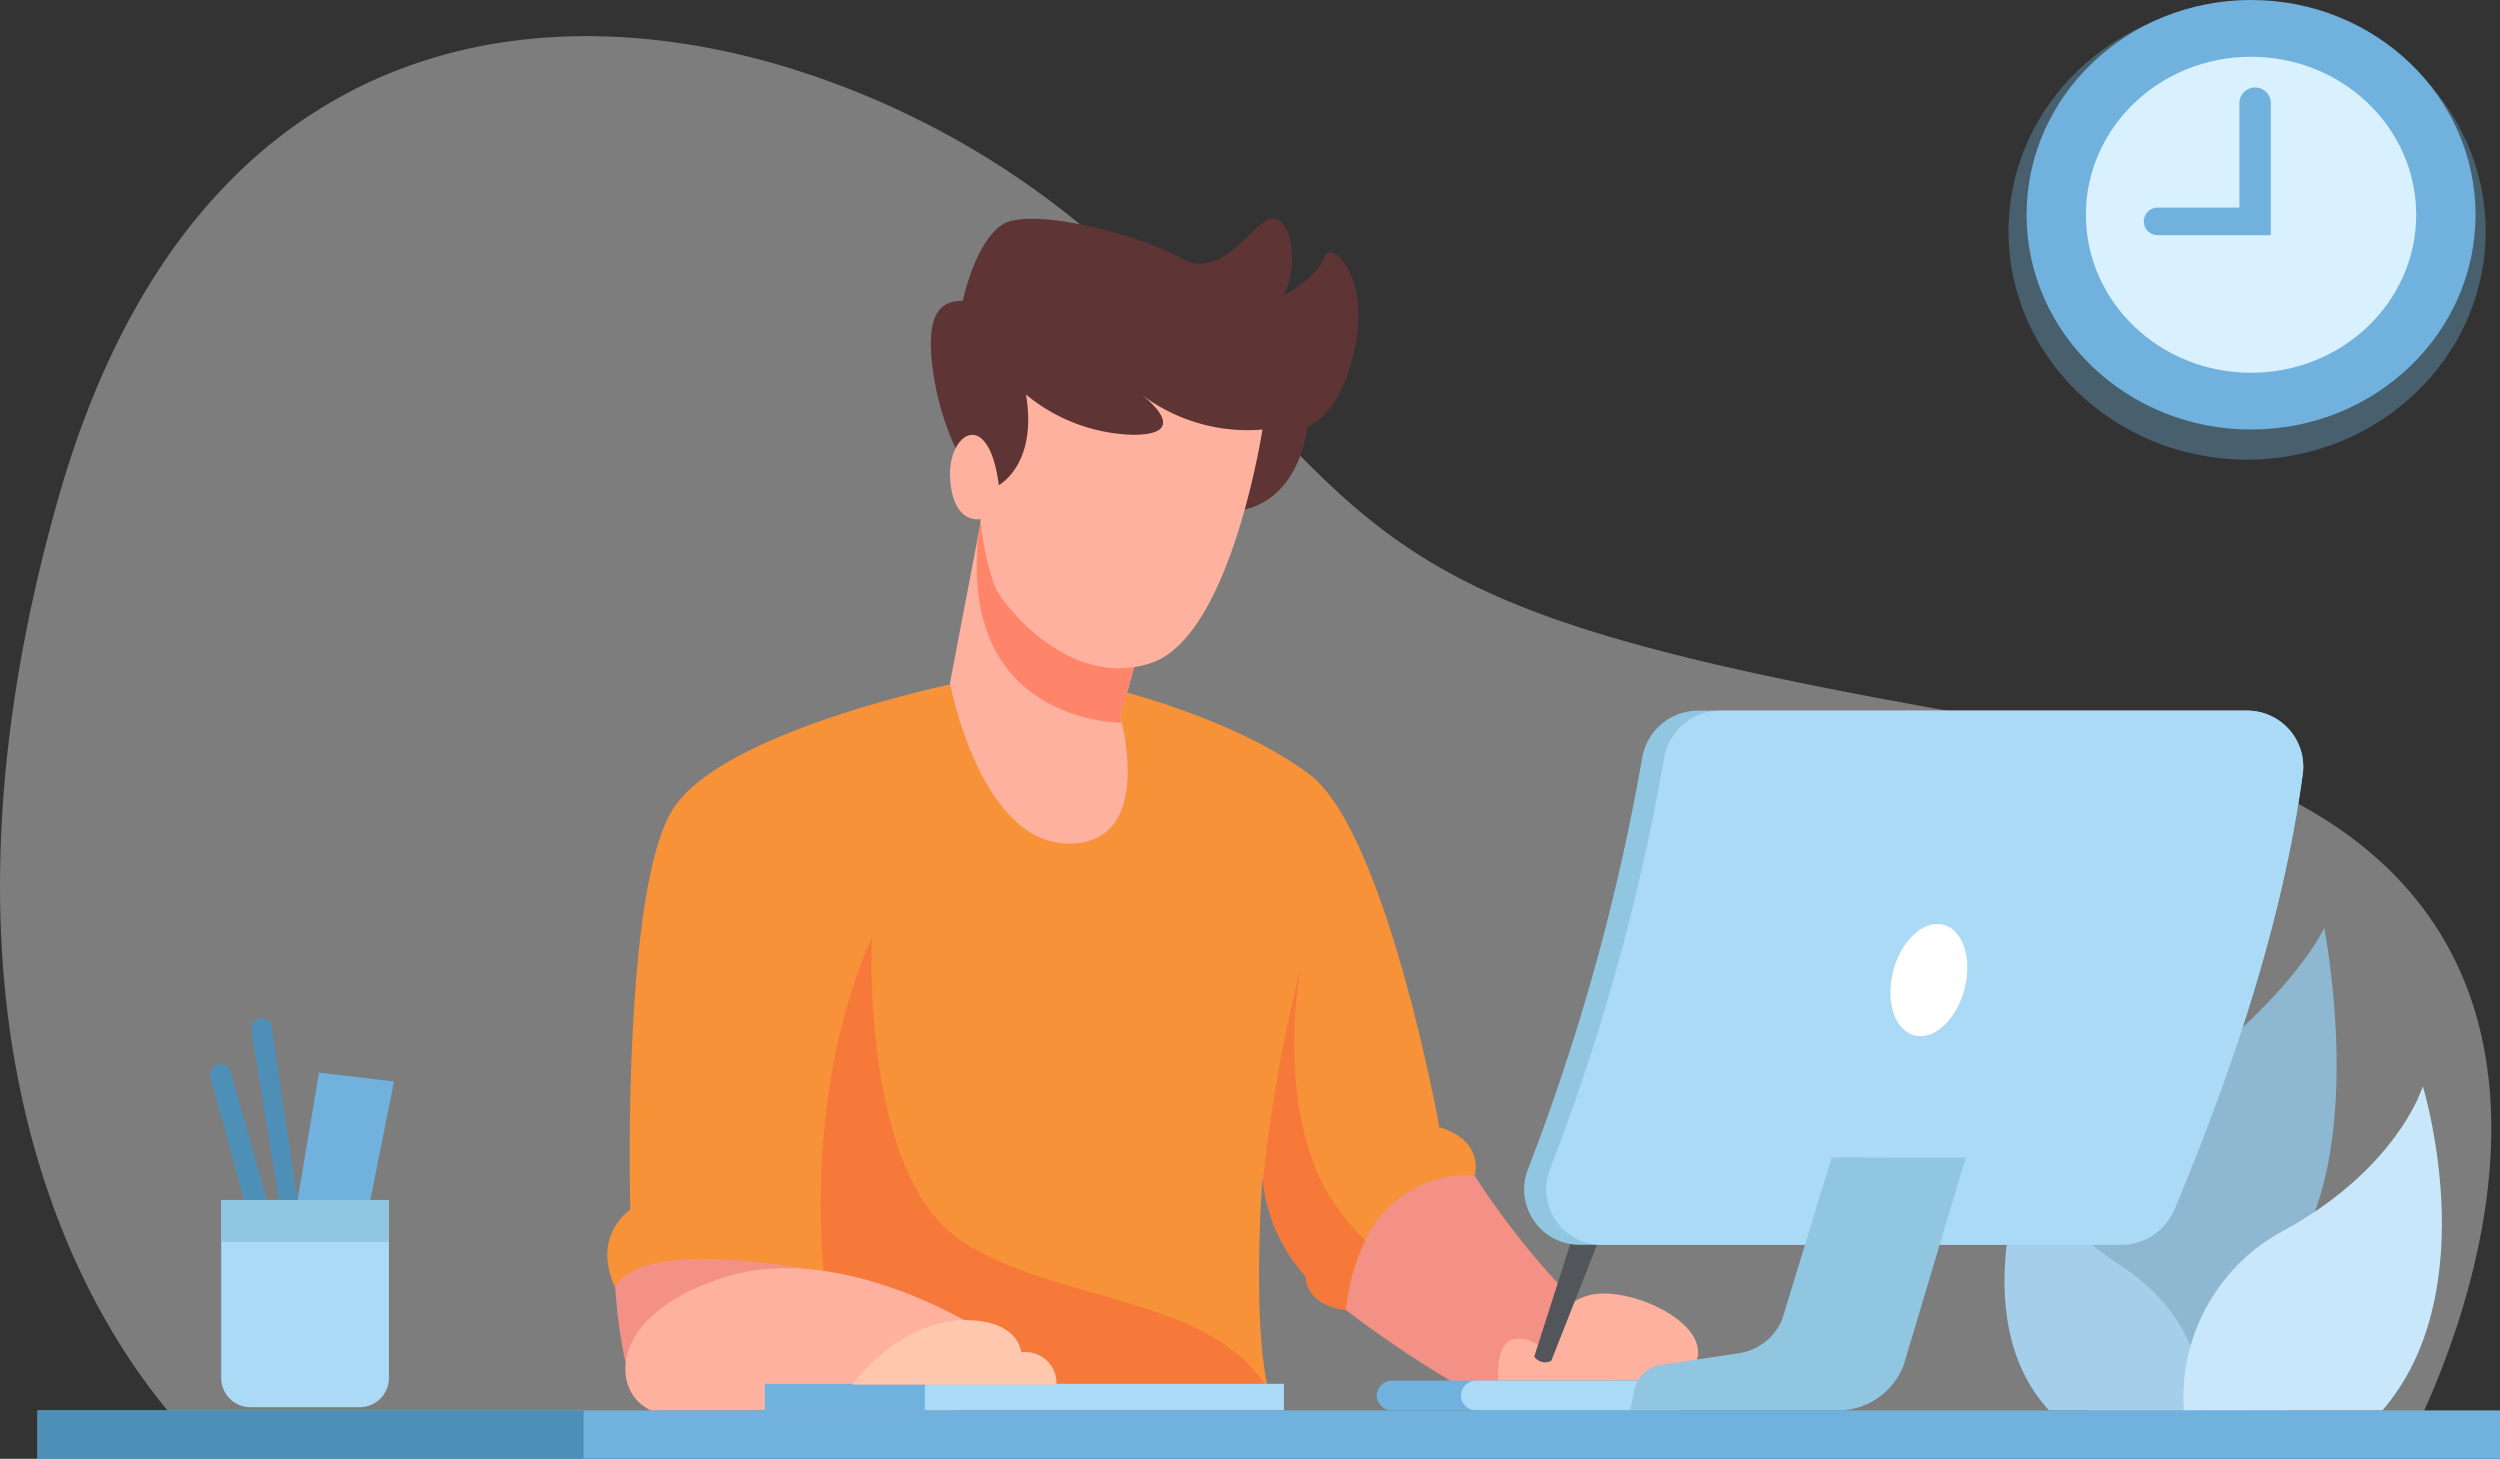 <svg xmlns="http://www.w3.org/2000/svg" xmlns:xlink="http://www.w3.org/1999/xlink" width="188.68" height="110.099" viewBox="0 0 188.68 110.099">
  <rect x="0" y="0" width="188.68" height="110.099" fill="#333333" stroke="none"/>
  <defs>
    <linearGradient id="linear-gradient" x1="-6.187" y1="0.919" x2="-6.287" y2="0.181" gradientUnits="objectBoundingBox">
      <stop offset="0" stop-color="#f79239"/>
      <stop offset="1" stop-color="#f7c759"/>
    </linearGradient>
    <linearGradient id="linear-gradient-2" x1="-14.103" y1="0.5" x2="-13.146" y2="0.5" gradientUnits="objectBoundingBox">
      <stop offset="0" stop-color="#3f2323"/>
      <stop offset="1" stop-color="#5e3434"/>
    </linearGradient>
  </defs>
  <g id="media" transform="translate(-389.86 -812.513)">
    <g id="Group_2723" data-name="Group 2723" transform="translate(541.142 882.54)">
      <path id="Path_1299" data-name="Path 1299" d="M1090.658,198.426s-4.389-9.4,5.724-16.7,12.4-12.6,12.4-12.6,3.416,17.147-2.767,25.284v11.775h-14.97Z" transform="translate(-1084.654 -169.125)" fill="#4e8fb7"/>
      <path id="Path_1300" data-name="Path 1300" d="M1097.842,211.683s.5-6.572-6.344-10.972-6.74-8.836-6.74-8.836-5.253,12.586,1.387,19.808Z" transform="translate(-1082.786 -175.262)" fill="#70b2dd"/>
      <path id="Path_1301" data-name="Path 1301" d="M1101.31,209.963a14.272,14.272,0,0,1,7.581-13.6c8.638-4.747,10.451-10.862,10.451-10.862s4.77,15.426-3.053,24.463Z" transform="translate(-1087.772 -173.542)" fill="#abdaf7"/>
      <path id="Path_1327" data-name="Path 1327" d="M726,43.1c.053.286.105.565.157.845,3.763,20.241,14.774,29.138,14.774,29.138H906.142s10.107-17.772,5.663-33.282c-.067-.236-.135-.472-.209-.7-2.925-9.233-11.177-17.55-30.029-20.678-4.055-.673-7.787-1.317-11.229-1.932-.486-.093-.958-.179-1.429-.265-11.962-2.19-20.3-4.144-26.647-6.377h-.008c-.464-.165-.92-.336-1.368-.5C828,4.493,823.591-1.812,812.04-14.624q-1.346-1.492-2.873-2.927c-.224-.215-.449-.422-.681-.623a64.513,64.513,0,0,0-23.422-13.384c-.239-.079-.479-.157-.718-.229-11.423-3.464-23.834-3.514-34.33,2.548-.4.229-.793.465-1.19.716-8.311,5.246-15.313,14.515-19.5,29.195C724.335,18.228,724.125,32.25,726,43.1Z" transform="translate(-876.192 -33.151)" fill="#fff" opacity="0.36"/>
    </g>
    <g id="Group_2731" data-name="Group 2731" transform="translate(435.699 829.017)">
      <g id="Group_2726" data-name="Group 2726" transform="translate(0 34.723)">
        <g id="Group_2724" data-name="Group 2724" transform="translate(0.589 36.93)">
          <path id="Path_1302" data-name="Path 1302" d="M1024.39,194.535a59.739,59.739,0,0,0,10.387,12.169v4.415h-10.318a85.842,85.842,0,0,1-9.793-6.455S1012.525,191.006,1024.39,194.535Z" transform="translate(-959.515 -193.952)" fill="#f49187"/>
          <path id="Path_1303" data-name="Path 1303" d="M939.2,203.665s.481,8.763,2.771,9.31,11.672-7.58,11.672-7.58l1.067-3.878-6.951-4.851S939.479,199.1,939.2,203.665Z" transform="translate(-939.196 -194.685)" fill="#f49187"/>
        </g>
        <g id="Group_2725" data-name="Group 2725">
          <path id="Path_1304" data-name="Path 1304" d="M938.978,189.29c2.2-4.016,15.746-1.1,15.746-1.1l-9.64,9.281h43.321c-1.435-4.776-.58-16.4-.58-16.4.007.088.023.168.038.256a12.757,12.757,0,0,0,3.213,7.134c.183,2.381,3.053,2.556,3.053,2.556a15.621,15.621,0,0,1,1.473-5.265,8.4,8.4,0,0,1,8.251-4.863c.58-2.921-2.671-3.651-2.671-3.651s-4-22.272-9.823-26.654-15.318-6.572-15.318-6.572l-9.777-.635s-19.172,3.651-22.989,9.946-3.152,30.122-3.152,30.122C937.07,185.821,938.978,189.29,938.978,189.29Z" transform="translate(-938.39 -143.38)" fill="url(#linear-gradient)"/>
          <path id="Path_1305" data-name="Path 1305" d="M960.672,195.409S959.05,181.9,964.3,170.125c0,0-.858,17.891,6.774,22.911s20.607,4.016,23.851,12.779l-28.622-.243Z" transform="translate(-944.337 -150.595)" fill="#f6613a" opacity="0.5"/>
          <path id="Path_1306" data-name="Path 1306" d="M1006.141,189.377a12.758,12.758,0,0,0,3.213,7.134c.183,2.381,3.053,2.556,3.053,2.556a15.621,15.621,0,0,1,1.473-5.265,15.363,15.363,0,0,1-4.243-6.747c-2.023-6.4-.732-13.349-.641-13.845A113.017,113.017,0,0,0,1006.141,189.377Z" transform="translate(-956.666 -151.427)" fill="#f6613a" opacity="0.5"/>
        </g>
      </g>
      <path id="Path_1307" data-name="Path 1307" d="M967.629,209.283s-10.78-7.211-19.94-4.29-8.4,8.945-5.438,10.041h22.834Z" transform="translate(-938.891 -125.09)" fill="#feb19e"/>
      <g id="Group_2727" data-name="Group 2727" transform="translate(24.416)">
        <path id="Path_1308" data-name="Path 1308" d="M973.8,139.112s2.244,12.049,8.922,12.115c5.831.051,4.48-7.266,4.046-9.128-.061-.277-.107-.431-.107-.431l2.42-8.821-12.846-6.506-.259,1.351v.022Z" transform="translate(-972.359 -104.06)" fill="#feb19e"/>
        <path id="Path_1309" data-name="Path 1309" d="M987.515,142.1c-.061-.277-.107-.431-.107-.431l2.42-8.821-12.846-6.506-.259,1.351v.022C975.036,142.1,987.279,142.1,987.515,142.1Z" transform="translate(-973.103 -104.06)" fill="#ff856a"/>
        <path id="Path_1310" data-name="Path 1310" d="M974,113.8a20.9,20.9,0,0,1-2.1-7.166c-.381-3.742.716-4.609,2.338-4.609,0,0,.859-4.245,2.91-5.705s10.4.685,13.6,2.511,5.533-3.2,7.012-2.994,1.765,4.089.62,5.824c0,0,2.672-1.415,3.1-2.876s3.482,1.187,2.385,6.618-3.626,6.116-3.626,6.116-.477,5.751-5.391,6.39-17.888-.456-17.888-.456Z" transform="translate(-971.825 -95.829)" fill="url(#linear-gradient-2)"/>
        <path id="Path_1311" data-name="Path 1311" d="M997.384,116.647s-2.385,15.609-8.4,17.617-11.035-4.131-11.8-5.774a20.977,20.977,0,0,1-1.084-5.087s-2.048.455-2.286-3.014,2.909-5.522,3.673.456c0,0,2.941-1.552,2.051-6.846a13.19,13.19,0,0,0,8.077,3.043c4.707,0,.636-3.043.636-3.043A13.284,13.284,0,0,0,997.384,116.647Z" transform="translate(-972.36 -100.731)" fill="#feb19e"/>
      </g>
      <g id="Group_2730" data-name="Group 2730" transform="translate(11.883 73.277)">
        <g id="Group_2728" data-name="Group 2728" transform="translate(0 9.851)">
          <rect id="Rectangle_486" data-name="Rectangle 486" width="39.18" height="2.008" transform="translate(39.18 6.816) rotate(180)" fill="#abdaf7"/>
          <rect id="Rectangle_487" data-name="Rectangle 487" width="12.085" height="2.008" transform="translate(12.085 6.816) rotate(180)" fill="#70b2dd"/>
          <path id="Path_1312" data-name="Path 1312" d="M963.72,214.535s3.465-4.947,8.662-4.867c3.933.06,4.079,2.433,4.079,2.433a2.334,2.334,0,0,1,2.651,2.434Z" transform="translate(-957.105 -209.667)" fill="#ffc7ae"/>
        </g>
        <g id="Group_2729" data-name="Group 2729" transform="translate(46.179)">
          <path id="Path_1313" data-name="Path 1313" d="M1030.435,213.488s-.192-2.738,1.081-3.1a2.364,2.364,0,0,1,2.226.669s.954-4.016,4.516-4.138,9.985,3.347,6.042,6.572Z" transform="translate(-1021.279 -199.073)" fill="#feb19e"/>
          <path id="Path_1314" data-name="Path 1314" d="M1017.9,217.045a1.151,1.151,0,0,0,1.175,1.125h21.432a1.126,1.126,0,1,0,0-2.249h-21.432A1.151,1.151,0,0,0,1017.9,217.045Z" transform="translate(-1017.9 -201.503)" fill="#70b2dd"/>
          <path id="Path_1315" data-name="Path 1315" d="M1026.606,217.045a1.151,1.151,0,0,0,1.176,1.125h15.074a1.126,1.126,0,1,0,0-2.249h-15.074A1.151,1.151,0,0,0,1026.606,217.045Z" transform="translate(-1020.249 -201.503)" fill="#abdaf7"/>
          <path id="Path_1316" data-name="Path 1316" d="M1034.184,208.782l3.8-11.878a1.08,1.08,0,0,1,1.3-.692h0a1.019,1.019,0,0,1,.728,1.355l-4.542,11.534A1,1,0,0,1,1034.184,208.782Z" transform="translate(-1022.293 -196.177)" fill="#525559"/>
        </g>
      </g>
    </g>
    <g id="Group_2733" data-name="Group 2733" transform="translate(504.862 866.143)">
      <path id="Path_1317" data-name="Path 1317" d="M1070.795,171.516c-.414,2.4.487,4.534,2.012,4.775s3.1-1.506,3.51-3.9-.487-4.533-2.012-4.774S1071.208,169.12,1070.795,171.516Z" transform="translate(-1043.244 -152.314)" fill="#fff" stroke="#f230db" stroke-miterlimit="10" stroke-width="1"/>
      <path id="Path_1318" data-name="Path 1318" d="M1037.464,186.986h40.689a4.368,4.368,0,0,0,4.045-2.636c4.763-11.377,8.282-22.44,9.708-32.977a4.236,4.236,0,0,0-4.32-4.7h-41.245a4.289,4.289,0,0,0-4.3,3.549,164.028,164.028,0,0,1-8.685,31.218A4.192,4.192,0,0,0,1037.464,186.986Z" transform="translate(-1033.103 -146.67)" fill="#90c6e0"/>
      <path id="Path_1319" data-name="Path 1319" d="M1039.724,186.986h39.04a4.368,4.368,0,0,0,4.045-2.636c4.763-11.377,8.282-22.44,9.709-32.977a4.237,4.237,0,0,0-4.32-4.7h-39.589a4.3,4.3,0,0,0-4.3,3.549,163.457,163.457,0,0,1-8.678,31.218A4.187,4.187,0,0,0,1039.724,186.986Z" transform="translate(-1033.714 -146.67)" fill="#abdaf7"/>
      <g id="Group_2732" data-name="Group 2732" transform="translate(8.014 33.737)">
        <path id="Path_1320" data-name="Path 1320" d="M1044.078,211.951h15.631a5.315,5.315,0,0,0,5.03-3.432l4.679-15.642c-2.587.007-5.129-.007-7.625-.007-.832,0-1.664,0-2.488.007l-3.725,12.166a4.178,4.178,0,0,1-3.3,2.592l-5.846.876a2.377,2.377,0,0,0-1.985,1.789Z" transform="translate(-1044.078 -192.87)" fill="#90c6e0"/>
        <path id="Path_1321" data-name="Path 1321" d="M1055.314,207.635l1.32-.117a4.945,4.945,0,0,0,4.176-2.95l4.014-11.7c-.832,0-1.663,0-2.488.007l-3.725,12.166A4.177,4.177,0,0,1,1055.314,207.635Z" transform="translate(-1047.109 -192.87)" fill="#90c6e0" opacity="0.35" style="mix-blend-mode: multiply;isolation: isolate"/>
      </g>
      <path id="Path_1322" data-name="Path 1322" d="M1071.19,172.338c-.58,2.313.162,4.465,1.656,4.808s3.176-1.254,3.755-3.567-.162-4.465-1.657-4.808S1071.769,170.025,1071.19,172.338Z" transform="translate(-1043.324 -152.62)" fill="#fff"/>
    </g>
    <g id="Group_2734" data-name="Group 2734" transform="translate(392.691 918.961)">
      <rect id="Rectangle_488" data-name="Rectangle 488" width="185.849" height="3.651" fill="#70b2dd"/>
      <rect id="Rectangle_489" data-name="Rectangle 489" width="41.215" height="3.651" fill="#4e8fb7"/>
    </g>
    <g id="Group_2735" data-name="Group 2735" transform="translate(405.715 889.378)">
      <path id="Path_1323" data-name="Path 1323" d="M906.147,194.672l1.781-10.588,5.661.669-2.1,10.526Z" transform="translate(-899.708 -179.998)" fill="#70b2dd"/>
      <path id="Path_1324" data-name="Path 1324" d="M903.933,192.189l-1.961-13.068a.765.765,0,0,0-.888-.622h0a.741.741,0,0,0-.635.838l2.174,13.521H901.8L898.882,182.5a.794.794,0,0,0-.954-.537h0a.754.754,0,0,0-.572.924l2.724,9.971,2.735,1.217Z" transform="translate(-897.33 -178.489)" fill="#4e8fb7"/>
      <path id="Path_1325" data-name="Path 1325" d="M898.482,197.25v13.48a2.212,2.212,0,0,0,2.259,2.161h8.138a2.212,2.212,0,0,0,2.259-2.161V197.25Z" transform="translate(-897.641 -183.55)" fill="#abdaf7"/>
      <rect id="Rectangle_490" data-name="Rectangle 490" width="12.657" height="3.162" transform="translate(0.842 13.7)" fill="#90c6e0"/>
    </g>
    <g id="Group_2736" data-name="Group 2736" transform="translate(553.447 815.513)">
      <ellipse id="Ellipse_93" data-name="Ellipse 93" cx="18.005" cy="17.226" rx="18.005" ry="17.226" transform="translate(-12 -2.761)" fill="#70b2dd" opacity="0.35" style="mix-blend-mode: multiply;isolation: isolate"/>
      <ellipse id="Ellipse_94" data-name="Ellipse 94" cx="16.942" cy="16.209" rx="16.942" ry="16.209" transform="translate(-10.637 -3)" fill="#70b2dd"/>
      <ellipse id="Ellipse_95" data-name="Ellipse 95" cx="12.464" cy="11.925" rx="12.464" ry="11.925" transform="translate(-6.16 1.284)" fill="#d9f1ff"/>
      <path id="Path_1326" data-name="Path 1326" d="M906.325,101.462h6.14V93.524a1.187,1.187,0,0,1,2.371,0v10.021h-8.511a1.042,1.042,0,1,1,0-2.083Z" transform="translate(-907.039 -88.795)" fill="#70b2dd"/>
    </g>
  </g>
</svg>
